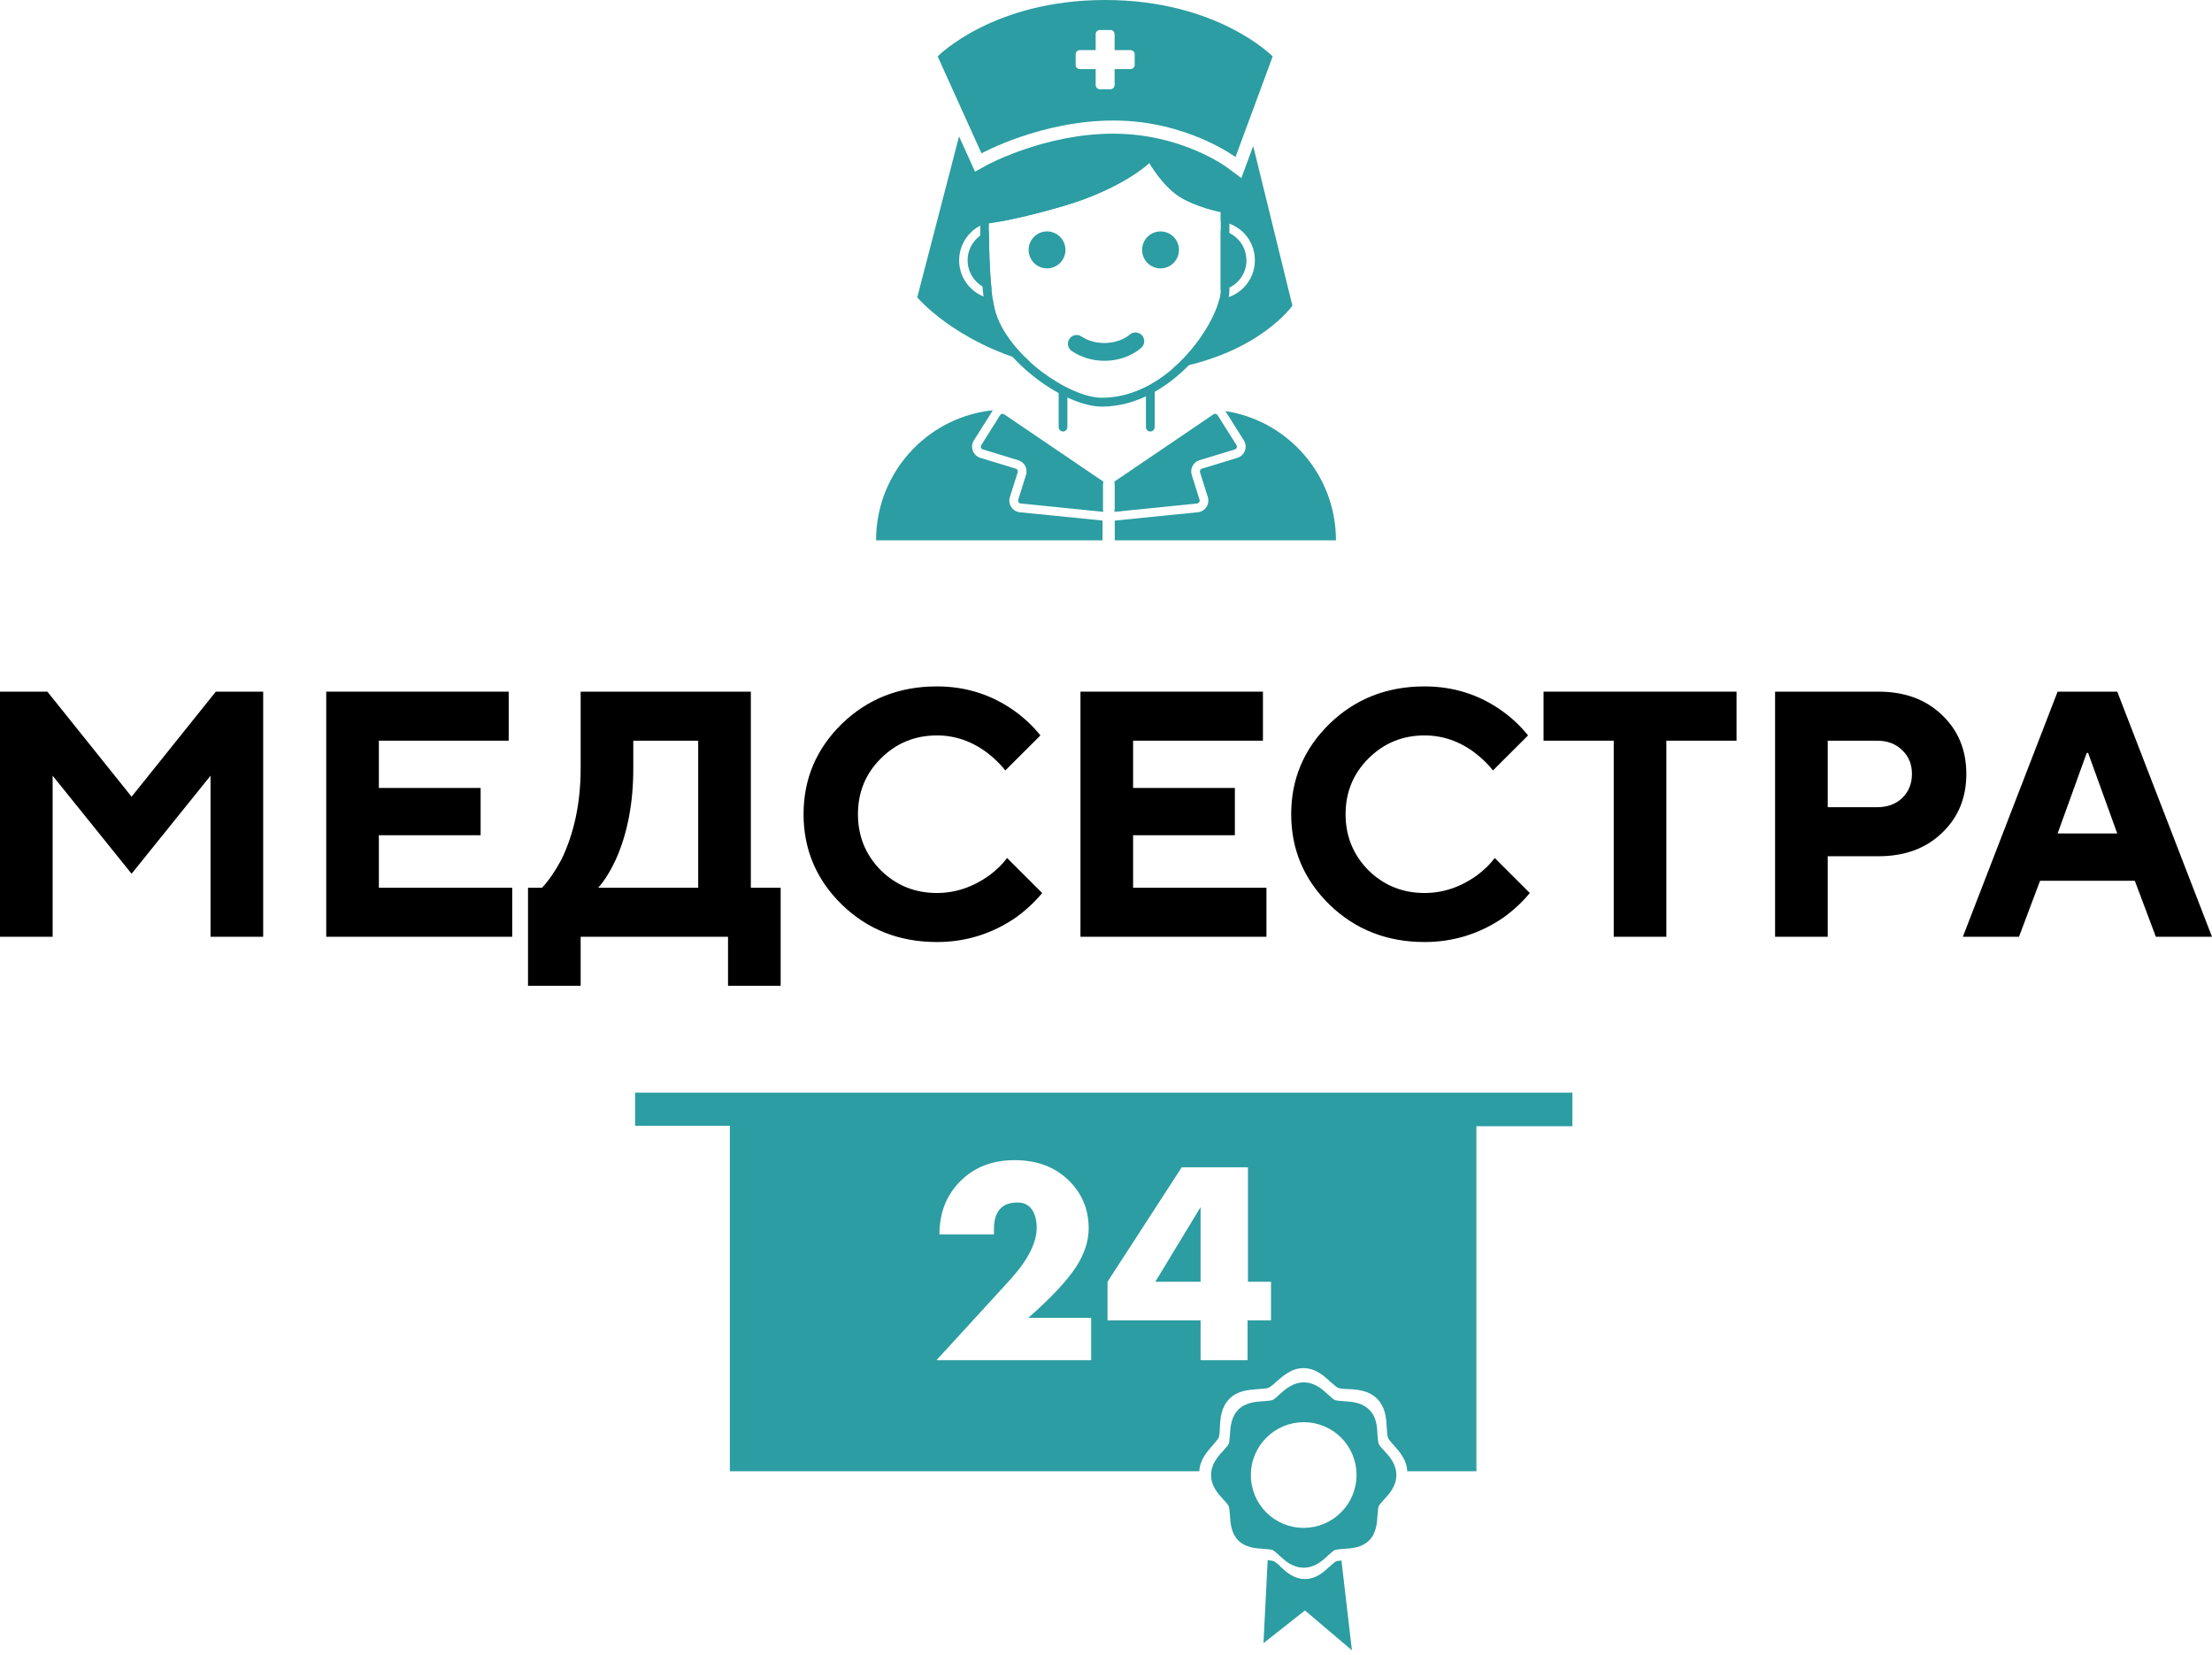 <?xml version="1.0" encoding="UTF-8"?> <svg xmlns="http://www.w3.org/2000/svg" width="238" height="178" viewBox="0 0 238 178" fill="none"> <path d="M0 100.766V74.4H5.097L14.158 85.7L23.22 74.4H28.317V100.766H22.653V83.44L14.158 93.986L5.663 83.44V100.766H0Z" fill="black"></path> <path d="M35.101 100.766V74.4H54.734V79.673H40.764V84.758H51.713V89.843H40.764V95.493H55.111V100.766H35.101Z" fill="black"></path> <path d="M56.812 106.04V95.493H58.322C59.027 94.74 59.719 93.735 60.398 92.48C61.783 89.617 62.475 86.34 62.475 82.649V74.4H80.787V95.493H83.996V106.04H78.332V100.766H62.475V106.04H56.812ZM64.363 95.493H75.123V79.673H68.138V82.686C68.138 86.403 67.509 89.667 66.251 92.48C65.647 93.76 65.017 94.765 64.363 95.493Z" fill="black"></path> <path d="M108.357 92.291L112.132 96.058C111.352 97.012 110.408 97.891 109.301 98.695C106.733 100.452 103.902 101.331 100.806 101.331C96.753 101.331 93.343 99.988 90.574 97.301C87.831 94.614 86.459 91.375 86.459 87.583C86.459 83.791 87.831 80.552 90.574 77.865C93.343 75.178 96.753 73.835 100.806 73.835C103.902 73.835 106.683 74.714 109.15 76.472C110.207 77.225 111.138 78.104 111.944 79.108L108.168 82.875C107.665 82.222 107.023 81.594 106.243 80.992C104.581 79.736 102.769 79.108 100.806 79.108C98.44 79.108 96.426 79.937 94.765 81.594C93.129 83.226 92.311 85.223 92.311 87.583C92.311 89.944 93.129 91.952 94.765 93.61C96.426 95.242 98.44 96.058 100.806 96.058C102.794 96.058 104.669 95.43 106.431 94.175C107.237 93.572 107.879 92.944 108.357 92.291Z" fill="black"></path> <path d="M116.253 100.766V74.4H135.886V79.673H121.916V84.758H132.866V89.843H121.916V95.493H136.264V100.766H116.253Z" fill="black"></path> <path d="M160.824 92.291L164.599 96.058C163.819 97.012 162.875 97.891 161.768 98.695C159.2 100.452 156.369 101.331 153.273 101.331C149.22 101.331 145.81 99.988 143.041 97.301C140.297 94.614 138.926 91.375 138.926 87.583C138.926 83.791 140.297 80.552 143.041 77.865C145.81 75.178 149.22 73.835 153.273 73.835C156.369 73.835 159.15 74.714 161.617 76.472C162.674 77.225 163.605 78.104 164.411 79.108L160.635 82.875C160.132 82.222 159.49 81.594 158.71 80.992C157.048 79.736 155.236 79.108 153.273 79.108C150.907 79.108 148.893 79.937 147.232 81.594C145.596 83.226 144.778 85.223 144.778 87.583C144.778 89.944 145.596 91.952 147.232 93.61C148.893 95.242 150.907 96.058 153.273 96.058C155.261 96.058 157.136 95.43 158.898 94.175C159.704 93.572 160.346 92.944 160.824 92.291Z" fill="black"></path> <path d="M173.628 100.766V79.673H166.077V74.4H186.843V79.673H179.292V100.766H173.628Z" fill="black"></path> <path d="M190.99 100.766V74.4H202.128C204.922 74.4 207.187 75.229 208.924 76.886C210.686 78.543 211.567 80.665 211.567 83.251C211.567 85.838 210.686 87.96 208.924 89.617C207.187 91.274 204.922 92.103 202.128 92.103H196.653V100.766H190.99ZM196.653 86.83H201.939C203.072 86.83 203.978 86.503 204.657 85.85C205.362 85.172 205.715 84.306 205.715 83.251C205.715 82.197 205.362 81.343 204.657 80.69C203.978 80.012 203.072 79.673 201.939 79.673H196.653V86.83Z" fill="black"></path> <path d="M221.388 89.655H227.806L224.672 80.992H224.521L221.388 89.655ZM211.194 100.766L221.388 74.4H227.806L238 100.766H231.959L229.694 94.74H219.5L217.234 100.766H211.194Z" fill="black"></path> <path d="M169.182 117.533H68.336V121.096H78.529V158.26H129.042C129.087 157.042 129.854 156.185 130.485 155.463C130.756 155.148 131.027 154.832 131.117 154.652C131.207 154.426 131.252 153.975 131.252 153.524C131.297 152.577 131.387 151.359 132.289 150.457C133.191 149.555 134.364 149.51 135.356 149.42C135.762 149.375 136.258 149.375 136.484 149.285C136.664 149.194 137.025 148.924 137.296 148.653C138.017 148.022 138.964 147.165 140.227 147.165C141.535 147.165 142.437 147.977 143.159 148.653C143.474 148.924 143.79 149.194 143.971 149.285C144.196 149.375 144.647 149.42 145.098 149.42C146.045 149.465 147.263 149.555 148.165 150.457C149.067 151.359 149.157 152.532 149.202 153.524C149.247 153.93 149.247 154.426 149.338 154.652C149.428 154.832 149.698 155.193 149.969 155.463C150.6 156.185 151.367 157.042 151.412 158.26H158.854V121.142H169.182V117.533ZM117.406 146.308H100.764L108.611 137.739C110.551 135.619 111.543 133.725 111.543 132.056C111.543 131.244 111.362 130.568 111.002 130.072C110.641 129.575 110.145 129.35 109.468 129.35C107.799 129.35 106.943 130.297 106.943 132.236V132.778H101.079C101.079 130.432 101.846 128.538 103.334 127.05C104.823 125.561 106.762 124.795 109.152 124.795C111.498 124.795 113.392 125.471 114.88 126.869C116.369 128.268 117.135 130.026 117.135 132.146C117.135 133.499 116.684 134.852 115.827 136.205C114.835 137.739 113.121 139.588 110.641 141.753H117.406V146.308ZM136.709 142.023H134.229V146.308H129.177V142.023H119.165V137.874L127.148 125.561H134.274V137.874H136.754V142.023H136.709Z" fill="#2C9DA2"></path> <path d="M129.177 137.874V129.846L124.306 137.874H129.177Z" fill="#2C9DA2"></path> <path d="M145.46 177.518L140.408 173.233L135.943 176.751L136.394 167.821C136.665 167.866 136.936 167.866 137.071 167.957C137.251 168.047 137.567 168.272 137.793 168.543C138.424 169.129 139.236 169.851 140.408 169.851C141.581 169.851 142.393 169.129 143.024 168.543C143.295 168.317 143.565 168.047 143.746 167.957C143.881 167.911 144.107 167.866 144.332 167.866L145.46 177.518Z" fill="#2C9DA2"></path> <path d="M140.272 166.558C135.897 166.558 132.334 162.995 132.334 158.621C132.334 154.246 135.897 150.683 140.272 150.683C144.647 150.683 148.21 154.246 148.21 158.621C148.21 162.995 144.647 166.558 140.272 166.558ZM140.272 152.983C137.16 152.983 134.589 155.509 134.589 158.666C134.589 161.823 137.115 164.348 140.272 164.348C143.384 164.348 145.955 161.823 145.955 158.666C145.955 155.509 143.429 152.983 140.272 152.983Z" fill="#2C9DA2"></path> <path d="M140.273 168.633C139.1 168.633 138.289 167.912 137.657 167.325C137.387 167.1 137.116 166.829 136.936 166.739C136.71 166.649 136.304 166.649 135.943 166.604C135.086 166.559 134.004 166.468 133.237 165.702C132.471 164.935 132.38 163.852 132.335 162.996C132.29 162.635 132.29 162.229 132.2 162.003C132.11 161.823 131.839 161.507 131.614 161.282C131.027 160.65 130.306 159.838 130.306 158.666C130.306 157.493 131.027 156.681 131.614 156.05C131.839 155.779 132.11 155.509 132.2 155.328C132.29 155.103 132.29 154.697 132.335 154.336C132.38 153.479 132.471 152.397 133.237 151.63C134.004 150.863 135.086 150.773 135.943 150.728C136.304 150.683 136.71 150.683 136.936 150.593C137.116 150.503 137.432 150.232 137.657 150.006C138.289 149.42 139.145 148.698 140.273 148.698C141.446 148.698 142.257 149.42 142.889 150.006C143.159 150.232 143.43 150.503 143.61 150.593C143.836 150.683 144.242 150.683 144.603 150.728C145.46 150.773 146.542 150.863 147.309 151.63C148.121 152.397 148.166 153.479 148.211 154.336C148.256 154.697 148.256 155.103 148.346 155.328C148.436 155.509 148.707 155.824 148.932 156.05C149.519 156.681 150.24 157.493 150.24 158.666C150.24 159.838 149.519 160.65 148.932 161.282C148.707 161.552 148.436 161.823 148.346 162.003C148.256 162.229 148.256 162.635 148.211 162.996C148.166 163.852 148.076 164.935 147.309 165.702C146.542 166.468 145.46 166.559 144.603 166.604C144.242 166.649 143.836 166.649 143.61 166.739C143.43 166.829 143.114 167.1 142.889 167.325C142.257 167.912 141.446 168.633 140.273 168.633ZM135.131 163.807C135.267 163.898 135.808 163.943 136.124 163.943C136.71 163.988 137.341 164.033 137.973 164.258C138.559 164.484 139.055 164.935 139.461 165.296C139.687 165.521 140.138 165.927 140.318 165.927C140.499 165.927 140.95 165.521 141.175 165.296C141.581 164.935 142.077 164.484 142.663 164.258C143.25 163.988 143.926 163.943 144.513 163.943C144.828 163.943 145.369 163.898 145.505 163.807C145.595 163.672 145.64 163.131 145.64 162.815C145.685 162.229 145.73 161.597 145.956 160.966C146.181 160.38 146.632 159.884 146.993 159.478C147.219 159.252 147.624 158.801 147.624 158.621C147.624 158.44 147.219 157.989 146.993 157.764C146.632 157.358 146.181 156.862 145.956 156.275C145.685 155.644 145.64 155.013 145.64 154.426C145.64 154.111 145.595 153.569 145.505 153.434C145.369 153.344 144.828 153.299 144.513 153.299C143.926 153.254 143.295 153.209 142.663 152.983C142.077 152.758 141.581 152.307 141.175 151.946C140.95 151.72 140.499 151.314 140.318 151.314C140.138 151.314 139.687 151.72 139.461 151.946C139.055 152.307 138.559 152.758 137.973 152.983C137.341 153.254 136.71 153.299 136.124 153.299C135.808 153.299 135.267 153.344 135.131 153.434C135.041 153.569 134.996 154.111 134.996 154.426C134.951 155.013 134.906 155.644 134.68 156.275C134.455 156.862 134.004 157.358 133.643 157.764C133.418 157.989 133.012 158.44 133.012 158.621C133.012 158.801 133.418 159.252 133.643 159.478C134.004 159.884 134.455 160.38 134.68 160.966C134.951 161.597 134.996 162.229 134.996 162.815C134.996 163.131 135.041 163.672 135.131 163.807Z" fill="#2C9DA2"></path> <path d="M118.911 0C106.805 0 100.889 6.068 100.889 6.068L105.603 16.498C105.603 16.498 111.999 12.965 119.832 12.965C127.665 12.965 132.933 16.894 132.933 16.894L136.934 6.068C136.934 6.068 131.017 0 118.911 0ZM122.086 6.972C122.086 7.227 121.879 7.434 121.626 7.434H119.926V9.14C119.926 9.394 119.719 9.601 119.466 9.601H118.348C118.094 9.601 117.888 9.394 117.888 9.14V7.434H116.197C115.934 7.434 115.737 7.227 115.737 6.972V5.851C115.737 5.597 115.934 5.389 116.197 5.389H117.888V3.684C117.888 3.43 118.094 3.222 118.348 3.222H119.466C119.719 3.222 119.926 3.43 119.926 3.684V5.389H121.626C121.879 5.389 122.086 5.597 122.086 5.851V6.972Z" fill="#2C9DA2"></path> <path d="M106.402 24.875C106.411 26.241 106.449 28.983 106.693 31.197C105.219 30.886 104.11 29.567 104.11 28.003C104.11 26.533 105.078 25.289 106.402 24.875Z" fill="#2C9DA2"></path> <path d="M134.117 28.003C134.117 29.633 132.905 30.999 131.337 31.235C131.337 29.35 131.337 26.608 131.337 24.771C132.905 25.007 134.107 26.363 134.107 28.003H134.117Z" fill="#2C9DA2"></path> <path d="M139.056 32.874C139.056 32.874 135.534 37.962 126.189 39.639C128.904 37.293 130.726 34.174 131.205 32.167C133.337 31.988 135.018 30.189 135.018 28.003C135.018 25.817 133.412 24.092 131.346 23.838V22.811C131.346 22.811 128.584 22.265 126.781 21.068C124.987 19.862 123.663 17.516 123.663 17.516C123.663 17.516 120.789 20.286 114.431 22.151C111.172 23.103 108.852 23.593 107.566 23.819C107.5 23.81 107.434 23.81 107.368 23.81C105.067 23.81 103.198 25.694 103.198 28.003C103.198 30.123 104.767 31.875 106.805 32.148C106.899 32.723 107.002 33.241 107.124 33.637C107.725 35.569 109.153 37.434 110.881 38.989C102.654 36.718 98.69 31.988 98.69 31.988L103.189 14.67L104.908 18.467L106.241 17.733C106.298 17.704 112.431 14.378 119.794 14.378C127.157 14.378 132.012 17.996 132.059 18.034L133.562 19.155L134.839 15.707L139.056 32.874Z" fill="#2C9DA2"></path> <path d="M123.664 17.516C123.664 17.516 124.978 19.862 126.782 21.068C128.576 22.274 131.346 22.811 131.346 22.811C131.346 22.811 131.346 28.163 131.346 31.235C131.346 34.25 125.955 42.786 118.564 42.786C115.098 42.786 108.59 38.367 107.125 33.647C106.326 31.084 106.402 24.027 106.402 24.027C106.402 24.027 109.219 23.697 114.432 22.161C120.79 20.296 123.664 17.535 123.664 17.535M123.889 16.018L123.016 16.856C122.959 16.904 120.161 19.504 114.169 21.266C109.106 22.755 106.317 23.094 106.289 23.103L105.472 23.198V24.027C105.462 24.319 105.397 31.272 106.223 33.939C107.763 38.895 114.591 43.738 118.555 43.738C126.322 43.738 132.266 34.872 132.276 31.253C132.276 28.182 132.276 22.83 132.276 22.83V22.057L131.515 21.907C131.515 21.907 128.914 21.389 127.289 20.305C125.702 19.25 124.481 17.101 124.471 17.073L123.88 16.018H123.889Z" fill="#2C9DA2"></path> <path d="M112.656 28.869C113.751 28.869 114.638 27.979 114.638 26.881C114.638 25.783 113.751 24.893 112.656 24.893C111.562 24.893 110.675 25.783 110.675 26.881C110.675 27.979 111.562 28.869 112.656 28.869Z" fill="#2C9DA2"></path> <path d="M124.866 28.87C125.961 28.87 126.848 27.98 126.848 26.882C126.848 25.784 125.961 24.894 124.866 24.894C123.772 24.894 122.885 25.784 122.885 26.882C122.885 27.98 123.772 28.87 124.866 28.87Z" fill="#2C9DA2"></path> <path d="M118.827 38.81C117.549 38.81 116.3 38.433 115.314 37.755C114.882 37.462 114.779 36.878 115.07 36.445C115.361 36.011 115.943 35.908 116.375 36.2C117.84 37.208 120.245 37.105 121.569 35.983C121.963 35.644 122.555 35.701 122.893 36.096C123.231 36.492 123.175 37.086 122.781 37.425C121.729 38.32 120.32 38.81 118.836 38.81H118.827Z" fill="#2C9DA2"></path> <path d="M114.376 46.414C114.113 46.414 113.906 46.206 113.906 45.943V42.174C113.906 41.91 114.113 41.703 114.376 41.703C114.639 41.703 114.845 41.91 114.845 42.174V45.943C114.845 46.206 114.639 46.414 114.376 46.414Z" fill="#2C9DA2"></path> <path d="M123.766 46.414C123.503 46.414 123.297 46.206 123.297 45.943V42.174C123.297 41.91 123.503 41.703 123.766 41.703C124.029 41.703 124.236 41.91 124.236 42.174V45.943C124.236 46.206 124.029 46.414 123.766 46.414Z" fill="#2C9DA2"></path> <path d="M118.677 54.743C118.677 54.846 118.686 54.95 118.714 55.044C118.696 55.054 118.667 55.054 118.649 55.054L109.82 54.159C109.698 54.159 109.623 54.064 109.595 54.017C109.557 53.97 109.52 53.876 109.557 53.753L110.393 51.087C110.497 50.767 110.459 50.418 110.309 50.116C110.149 49.824 109.886 49.598 109.557 49.504L105.754 48.345C105.622 48.307 105.575 48.204 105.547 48.157C105.528 48.1 105.51 47.987 105.585 47.874L107.604 44.661C107.651 44.586 107.726 44.538 107.81 44.52C107.895 44.501 107.98 44.52 108.045 44.567L118.724 51.812C118.696 51.925 118.677 52.039 118.677 52.161V54.743Z" fill="#2C9DA2"></path> <path d="M133.065 48.157C133.047 48.204 132.99 48.307 132.859 48.345L129.055 49.504C128.736 49.598 128.473 49.824 128.313 50.116C128.153 50.418 128.125 50.757 128.229 51.087L129.064 53.753C129.102 53.876 129.064 53.97 129.027 54.017C128.989 54.064 128.924 54.149 128.792 54.159L119.964 55.054C119.964 55.054 119.917 55.054 119.889 55.044C119.926 54.95 119.936 54.846 119.936 54.743V52.161C119.936 52.039 119.917 51.925 119.889 51.812L130.567 44.567C130.623 44.529 130.68 44.51 130.746 44.51C130.764 44.51 130.783 44.52 130.811 44.52C130.896 44.538 130.962 44.586 131.009 44.661L133.037 47.874C133.112 47.987 133.084 48.1 133.065 48.157Z" fill="#2C9DA2"></path> <path d="M118.554 55.987C118.554 55.987 118.601 55.996 118.629 55.996V58.126H94.258C94.258 54.243 95.826 50.729 98.362 48.176C100.578 45.952 103.537 44.473 106.824 44.133C106.824 44.143 106.815 44.143 106.815 44.152L104.786 47.375C104.57 47.705 104.532 48.11 104.673 48.487C104.805 48.854 105.105 49.127 105.481 49.25L109.285 50.409C109.369 50.428 109.435 50.484 109.472 50.559C109.51 50.635 109.519 50.72 109.501 50.804L108.655 53.471C108.543 53.829 108.599 54.225 108.806 54.536C109.012 54.856 109.35 55.063 109.726 55.101L118.554 55.987Z" fill="#2C9DA2"></path> <path d="M143.743 58.125H119.944V55.996C119.944 55.996 120.019 55.996 120.057 55.987L128.885 55.101C129.261 55.063 129.599 54.856 129.806 54.535C130.012 54.225 130.069 53.829 129.956 53.471L129.12 50.804C129.092 50.72 129.101 50.635 129.139 50.559C129.186 50.484 129.252 50.428 129.327 50.409L133.13 49.25C133.515 49.127 133.807 48.854 133.947 48.486C134.079 48.11 134.041 47.705 133.835 47.375L131.844 44.218C138.578 45.245 143.743 51.087 143.743 58.125Z" fill="#2C9DA2"></path> </svg> 